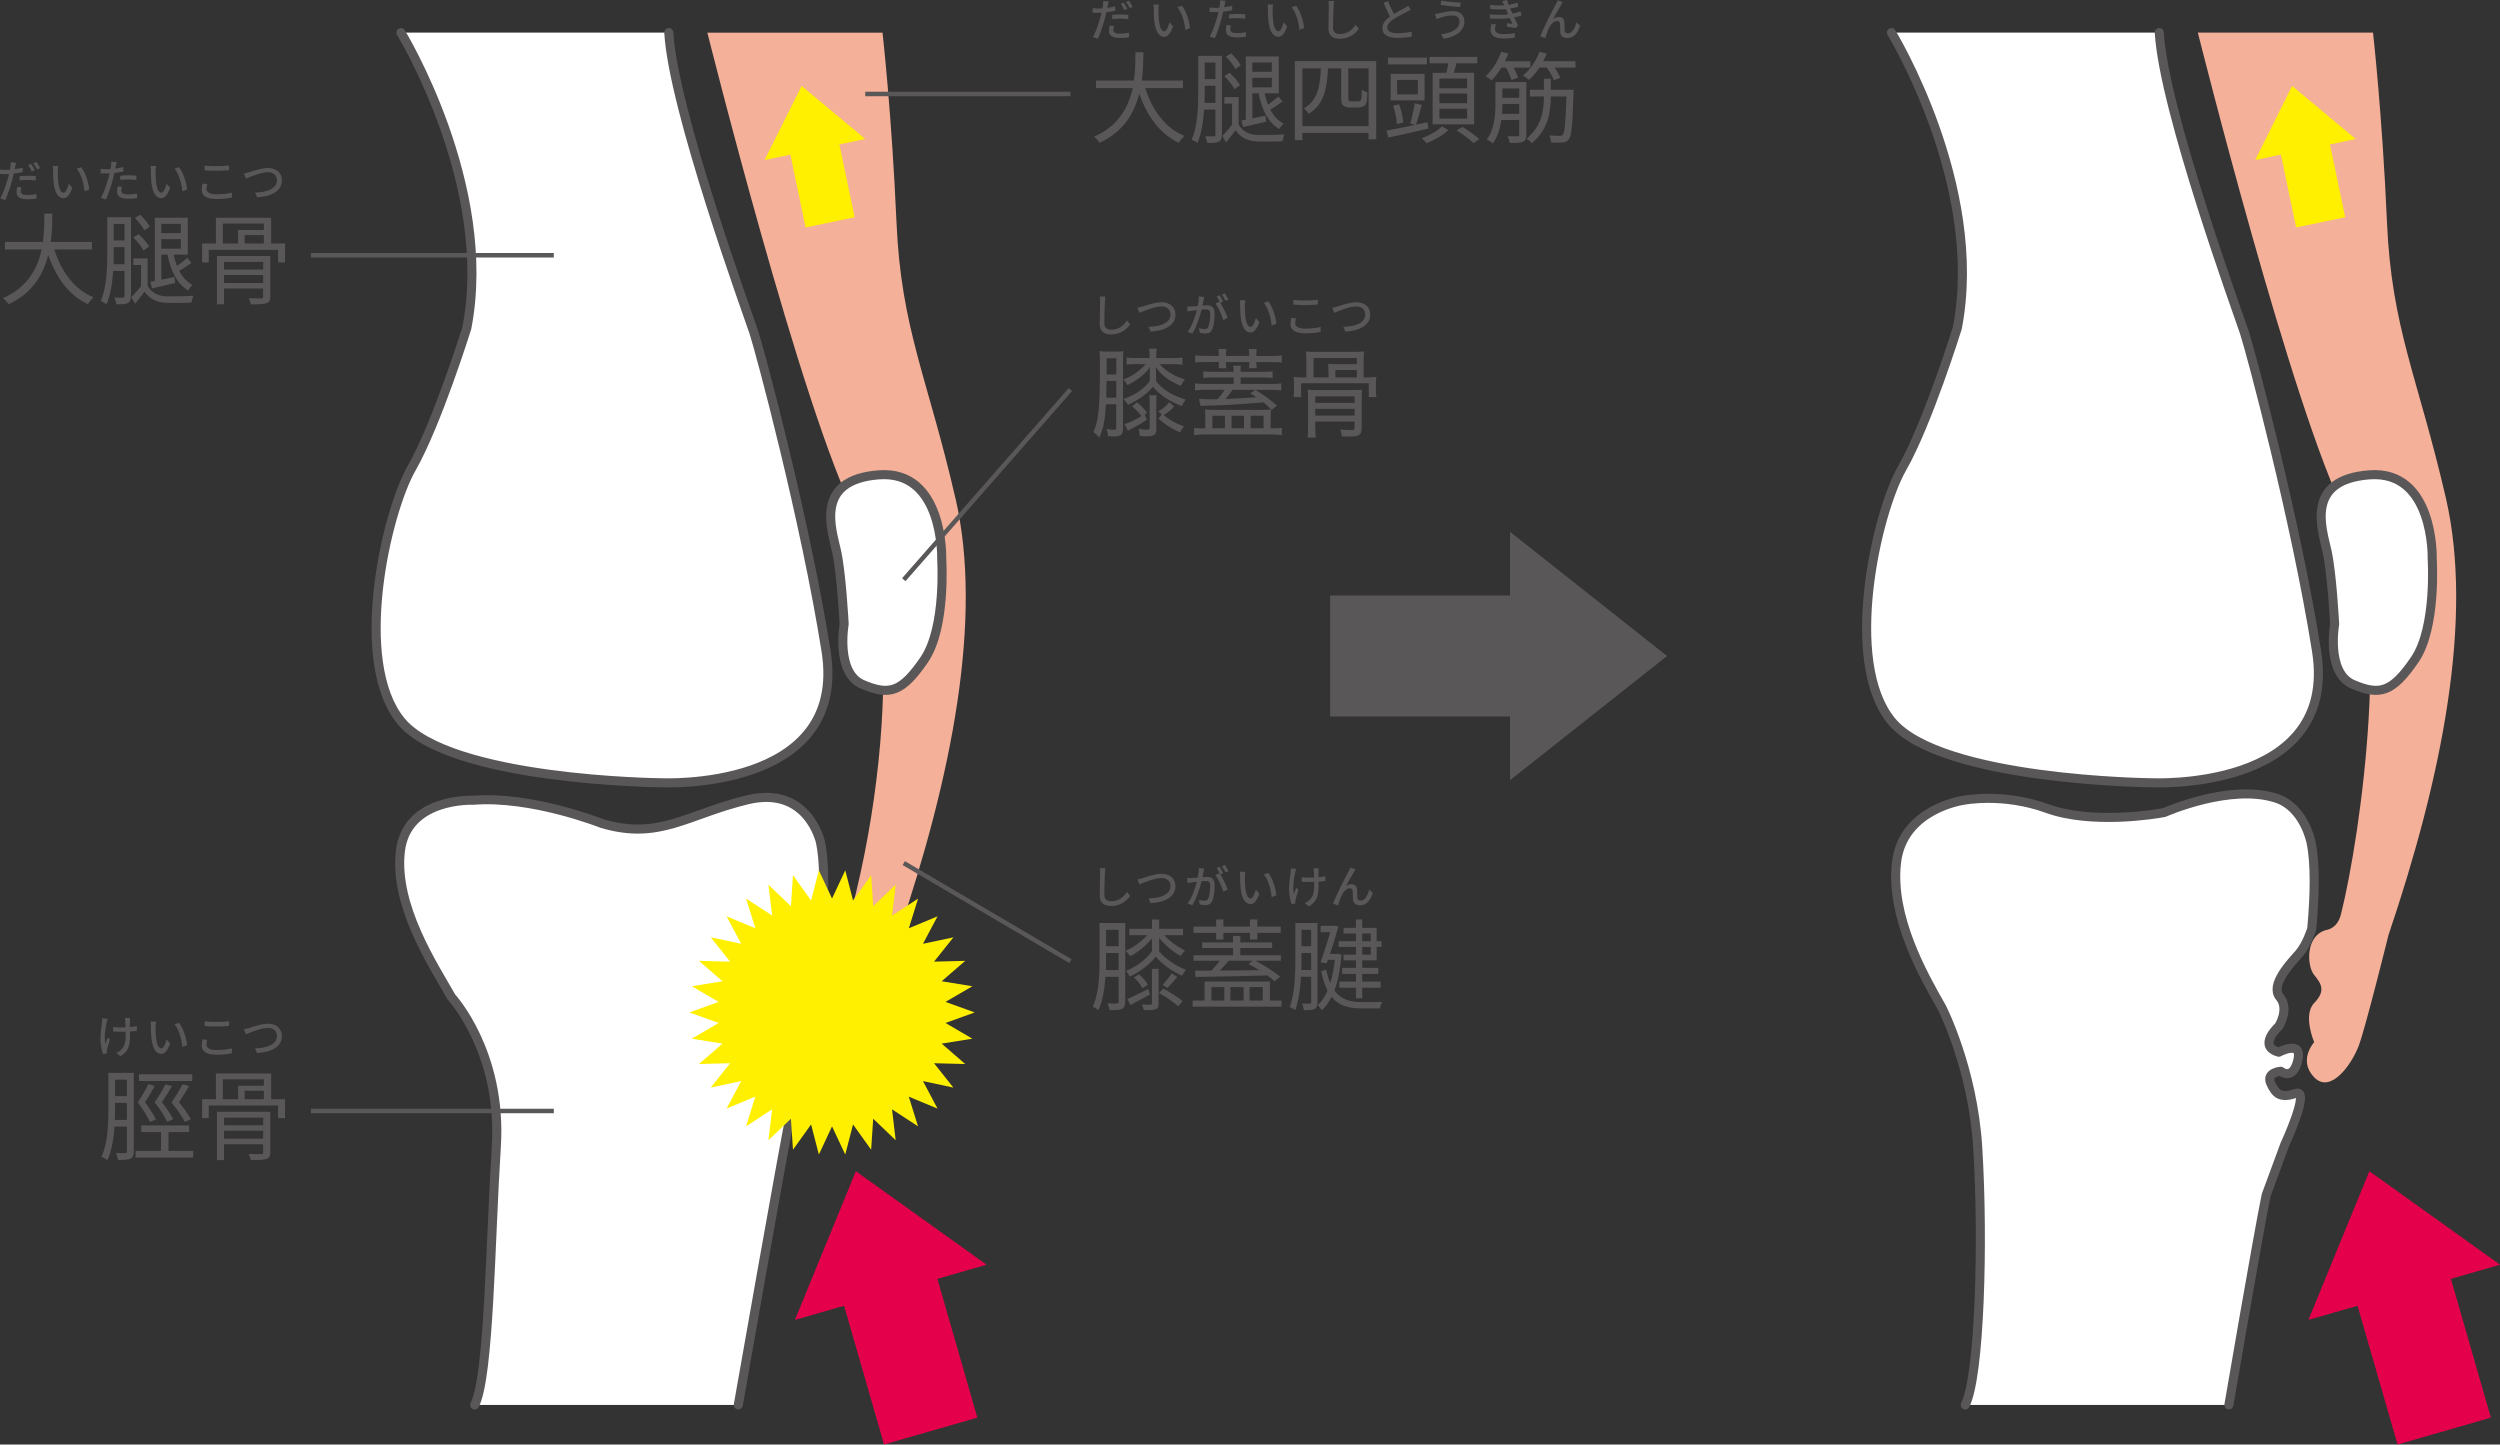 <?xml version="1.0" encoding="UTF-8"?><svg xmlns="http://www.w3.org/2000/svg" viewBox="0 0 410.47 237.17"><rect x="0" y="0" width="410.47" height="237.17" fill="#333333" stroke="none"/><defs><style>.cls-1{isolation:isolate;}.cls-1,.cls-2,.cls-3{fill:none;}.cls-2{stroke-linecap:round;stroke-linejoin:round;stroke-width:1.49px;}.cls-2,.cls-3{stroke:#595757;}.cls-4{fill:#f4b098;}.cls-5{fill:#fff;}.cls-6,.cls-7{fill:#fff000;}.cls-8{fill:#e4004a;}.cls-9{fill:#595757;}.cls-7{mix-blend-mode:multiply;}.cls-3{stroke-miterlimit:10;stroke-width:.74px;}</style></defs><g class="cls-1"><g id="_レイヤー_2"><g id="_レイヤー_1-2"><path class="cls-5" d="m65.83,5.35s15.35,25.12,10.82,48.5c0,0-4.89,15.7-9.07,23.03-4.19,7.33-9.77,31.75-1.74,41.52,8.03,9.77,42.57,10.12,42.57,10.12,0,0,30.9,1.59,27.22-21.63-3.39-21.41-10.82-49.2-11.86-52.34-1.05-3.14-13.26-36.64-13.96-49.2h-43.97Z"/><path class="cls-5" d="m77.95,230.67h43.27s7.38-42,8.65-48.11c1.27-6.11,7.13-33.35,4.84-44.29,0,0-2.04-9.34-11.96-6.96-9.93,2.38-14.46,6.7-23.92,3.9,0,0-11.47-4.58-21.14-3.82,0,0-10.95-.51-11.96,8.4-1.02,8.91,5.35,18.58,8.4,23.93,0,0,8.35,9.05,7.36,24.54-.99,15.48-1.16,37.71-3.55,42.41Z"/><path class="cls-2" d="m65.83,5.35s15.35,25.12,10.82,48.5c0,0-4.89,15.7-9.07,23.03-4.19,7.33-9.77,31.75-1.74,41.52,8.03,9.77,42.57,10.12,42.57,10.12,0,0,30.9,1.59,27.22-21.63-3.39-21.41-10.82-49.2-11.86-52.34-1.05-3.14-13.26-36.64-13.96-49.2"/><path class="cls-4" d="m156.86,81.76c-4.58-19.86-8.91-27.75-9.67-45.31-.76-17.56-2.29-31.09-2.29-31.09h-28.76s15.53,62.15,24.44,79.46c8.91,17.31,3.57,61.72-8.27,85.46h0c-1,5.58-1.98,10.18-2.42,12.29-.11.55-.28,1.39-.48,2.45,5.88-6.86,13.32-17.51,18.04-31.47,8.78-25.96,14-51.93,9.42-71.78Z"/><path class="cls-5" d="m154.61,91.6s.79,11.36-2.85,16.7c-3.65,5.34-5.71,5.98-10.15,4.07-4.44-1.9-3.01-9.9-3.01-9.9,0,0-.44-8.34-1.25-11.98-.81-3.65-3.67-11.73,6.96-12.53,10.62-.79,10.31,13.64,10.31,13.64Z"/><path class="cls-5" d="m310.55,5.35s15.35,25.12,10.82,48.5c0,0-4.88,15.7-9.07,23.03-4.19,7.33-9.77,31.75-1.74,41.52,8.03,9.77,42.57,10.12,42.57,10.12,0,0,30.9,1.59,27.22-21.63-3.39-21.41-10.82-49.2-11.86-52.34-1.05-3.14-13.26-36.64-13.96-49.2h-43.97Z"/><path class="cls-5" d="m372.07,196.23c-1.27,6.11-6.12,34.44-6.12,34.44h-43.27c2.38-4.7,3.01-26.76,2.05-42.25-.82-13.18-5.93-23.06-5.93-23.06-3.05-5.35-8.43-14.81-7.41-23.72,1.02-8.91,11.04-10.25,11.04-10.25,0,0,6.42-1.28,13.67,1.35,7.25,2.64,17.63.99,19.27.66,0,0,10.87-4.85,18.45-2.32,4.51,1.51,5.63,7.18,5.63,7.18.73,3.5.63,8.66.12,14.26,0,0-.81,2.62-2.12,4.1-1.32,1.48-4.78,5.11-3.13,7.08,1.65,1.98-.16,4.8-.16,4.8,0,0-3.62,3.27,0,4.26,0,0,3.95-2.14,3.13,1.32-.82,3.46-2.8,1.81-2.8,1.81,0,0-2.47.16-1.65,1.98.82,1.81,1.65,2.47,4.12,1.65,2.47-.82-1.81,8.4-1.81,8.4l-3.06,8.3Z"/><path class="cls-4" d="m384.34,150.2c3.39-13.57,8.47-50.79.96-65.39-8.91-17.31-24.44-79.46-24.44-79.46h28.76s1.53,13.53,2.29,31.09c.76,17.56,5.09,25.46,9.67,45.31,4.58,19.86-.63,45.82-9.42,71.78,0,0-3.7,14.95-4.85,18.08-1.15,3.13-4.65,8.07-7.35,5.27-2.7-2.8,0-5.77,0-5.77,0,0-1.91-4.45,0-6.42,1.91-1.98,1.22-3.13,0-4.61-1.22-1.48-1.49-6.59,2.1-7.41,0,0,1.71-.23,2.27-2.47Z"/><path class="cls-5" d="m399.33,91.6s.79,11.36-2.85,16.7c-3.65,5.34-5.71,5.98-10.15,4.07-4.44-1.9-3.01-9.9-3.01-9.9,0,0-.44-8.34-1.25-11.98-.81-3.65-3.67-11.73,6.96-12.53,10.62-.79,10.31,13.64,10.31,13.64Z"/><polygon class="cls-9" points="273.71 107.71 247.93 87.32 247.93 97.77 218.39 97.77 218.39 117.64 247.93 117.64 247.93 128.1 273.71 107.71"/><polygon class="cls-8" points="140.52 192.3 130.52 216.71 138.59 214.39 145.15 237.17 160.47 232.76 153.91 209.97 161.98 207.65 140.52 192.3"/><polygon class="cls-8" points="389.02 192.3 379.02 216.71 387.08 214.39 393.65 237.17 408.97 232.76 402.41 209.97 410.47 207.65 389.02 192.3"/><polygon class="cls-6" points="131.62 14.11 125.54 26.27 129.77 25.39 132.27 37.35 140.32 35.67 137.82 23.71 142.06 22.82 131.62 14.11"/><polygon class="cls-6" points="376.34 14.11 370.27 26.27 374.5 25.39 377 37.35 385.05 35.67 382.55 23.71 386.78 22.82 376.34 14.11"/><path class="cls-9" d="m8.92,40.97c1.14,3.6,3.27,6.55,6.42,7.84-.29.28-.7.78-.92,1.14-3.14-1.49-5.21-4.38-6.5-8.09-.78,3.14-2.55,6.28-6.52,8.09-.18-.33-.57-.75-.92-1,4.05-1.76,5.69-4.9,6.36-7.99H.81v-1.24h6.23c.25-1.72.23-3.35.25-4.64h1.31c-.02,1.31-.03,2.92-.26,4.64h6.75v1.24h-6.16Z"/><path class="cls-9" d="m21.5,48.58c0,.61-.11.96-.49,1.18-.39.18-.96.21-1.91.2-.05-.28-.18-.8-.33-1.11.64.03,1.21.03,1.41.02.18,0,.26-.07.26-.28v-4.1h-1.86c-.13,1.91-.42,3.94-1.09,5.47-.2-.16-.69-.44-.95-.54,1-2.29,1.08-5.56,1.08-7.94v-5.82h3.89v12.93Zm-1.06-5.21v-2.79h-1.77v.9c0,.59,0,1.23-.03,1.9h1.8Zm-1.77-6.6v2.7h1.77v-2.7h-1.77Zm5.57,10.15c.54,1.03,1.6,1.65,2.94,1.73,1.11.03,3.33,0,4.58-.1-.11.28-.28.8-.33,1.13-1.14.07-3.17.08-4.3.03-1.54-.08-2.66-.74-3.4-1.83-.47.64-.96,1.27-1.55,1.99l-.62-1.08c.51-.49,1.1-1.16,1.6-1.8v-3.48h-1.27v-1.08h2.35v4.48Zm-.67-5.78c-.31-.61-1.03-1.52-1.67-2.14l.85-.56c.69.61,1.41,1.46,1.73,2.04l-.92.65Zm.13-3.32c-.29-.57-.93-1.42-1.55-2.03l.85-.54c.64.59,1.29,1.39,1.58,1.95l-.88.62Zm.98,8.45l.74-.13v-10.39h5.41v6.06h-2.32c.13.65.33,1.27.55,1.86.59-.42,1.26-.95,1.68-1.34l.7.82c-.62.47-1.36.96-2.01,1.34.54,1.03,1.28,1.83,2.19,2.3-.25.21-.59.62-.72.9-1.83-1.06-2.88-3.22-3.4-5.88h-1.01v4.12c.67-.15,1.41-.29,2.14-.46l.13,1c-1.34.31-2.7.62-3.79.88l-.29-1.08Zm1.81-9.51v1.52h3.2v-1.52h-3.2Zm3.2,4.07v-1.57h-3.2v1.57h3.2Z"/><path class="cls-9" d="m46.8,39.97v3.11h-1.14v-2.06h-11.39v2.06h-1.09v-3.11h2.27v-4.22h9.07v4.22h2.29Zm-2.42,8.73c0,.62-.15.93-.64,1.09-.49.16-1.29.18-2.57.18-.03-.29-.2-.72-.36-1,.93.02,1.81.02,2.06.02.25-.02.33-.08.33-.31v-1.31h-6.42v2.6h-1.16v-7.94h8.76v6.67Zm-7.79-8.73h2.5v-2.21h4.23v-1.05h-6.73v3.25Zm.2,3.04v1.24h6.42v-1.24h-6.42Zm6.42,3.45v-1.31h-6.42v1.31h6.42Zm.11-7.86h-3.15v1.37h3.15v-1.37Z"/><path class="cls-9" d="m3.74,28.25c-.46.1-.97.19-1.48.25-.07.32-.15.65-.23.96-.27,1.04-.76,2.56-1.16,3.39l-.82-.27c.45-.75.97-2.27,1.25-3.3.07-.22.13-.47.18-.71-.21,0-.4.02-.59.02-.34,0-.61,0-.88-.03v-.73c.34.04.6.06.88.06.23,0,.48,0,.74-.03.04-.22.07-.41.09-.54.03-.24.04-.5.02-.67l.9.07c-.05.19-.11.48-.14.63l-.09.43c.45-.06.9-.15,1.32-.25v.74Zm-.23,2.5c-.06.23-.1.46-.1.64,0,.33.18.63,1.12.63.48,0,.99-.06,1.47-.15l-.02.75c-.41.06-.9.1-1.46.1-1.2,0-1.81-.39-1.81-1.12,0-.3.05-.62.11-.92l.7.07Zm-.29-1.81c.39-.04.9-.08,1.37-.08.42,0,.87.02,1.29.07l-.02.71c-.37-.04-.81-.09-1.25-.09-.48,0-.94.02-1.39.07v-.68Zm2-.8c-.15-.3-.39-.75-.59-1.03l.48-.2c.19.27.45.74.6,1.03l-.49.21Zm.74-1.55c.19.28.48.75.62,1.02l-.48.22c-.16-.32-.41-.75-.62-1.03l.48-.2Z"/><path class="cls-9" d="m9.49,28.05c0,.46,0,1.08.05,1.66.11,1.16.41,1.93.9,1.93.37,0,.69-.8.85-1.48l.59.69c-.47,1.26-.92,1.7-1.46,1.7-.74,0-1.43-.71-1.63-2.65-.07-.65-.08-1.52-.08-1.97,0-.19,0-.49-.05-.69l.9.02c-.04.21-.07.59-.07.8Zm5.16,3.06l-.77.3c-.12-1.26-.54-2.85-1.29-3.72l.74-.25c.68.85,1.22,2.47,1.32,3.67Z"/><path class="cls-9" d="m20.26,28.16c-.46.1-.97.19-1.48.25-.07.32-.15.65-.23.96-.27,1.04-.76,2.56-1.16,3.39l-.82-.28c.45-.75.97-2.27,1.25-3.3.07-.22.13-.47.18-.71-.21,0-.4.01-.59.01-.34,0-.61-.01-.88-.03v-.73c.34.04.6.06.88.06.23,0,.48,0,.74-.03.04-.22.07-.41.09-.54.03-.24.04-.51.02-.67l.9.07c-.05.19-.11.48-.14.63l-.09.43c.45-.06.9-.15,1.32-.25v.74Zm-.23,2.5c-.06.23-.1.46-.1.64,0,.33.18.63,1.11.63.48,0,.99-.06,1.47-.15l-.02.75c-.41.06-.9.1-1.46.1-1.2,0-1.81-.39-1.81-1.12,0-.3.05-.62.11-.92l.7.07Zm-.29-1.81c.39-.04.9-.07,1.37-.07.42,0,.87.02,1.29.07l-.02.71c-.37-.04-.81-.09-1.25-.09-.48,0-.94.02-1.39.07v-.68Z"/><path class="cls-9" d="m25.55,28.05c0,.46,0,1.08.05,1.66.11,1.16.41,1.93.9,1.93.37,0,.69-.8.85-1.48l.59.69c-.47,1.26-.92,1.7-1.46,1.7-.74,0-1.43-.71-1.63-2.65-.07-.65-.08-1.52-.08-1.97,0-.19,0-.49-.05-.69l.9.02c-.04.21-.07.59-.07.8Zm5.16,3.06l-.77.3c-.12-1.26-.54-2.85-1.29-3.72l.74-.25c.68.85,1.22,2.47,1.32,3.67Z"/><path class="cls-9" d="m34.03,30.22c-.08.28-.13.54-.13.8,0,.51.51.88,1.63.88,1.01,0,1.95-.11,2.55-.28v.81c-.57.15-1.48.25-2.53.25-1.58,0-2.43-.53-2.43-1.49,0-.4.08-.75.15-1.04l.76.07Zm-.44-3.03c.54.06,1.22.09,1.97.09s1.5-.04,2.05-.1v.77c-.51.04-1.36.09-2.04.09-.76,0-1.39-.03-1.98-.08v-.77Z"/><path class="cls-9" d="m40.88,28.29c.59-.19,2.06-.71,3.14-.71,1.26,0,2.27.74,2.27,2.02,0,1.72-1.68,2.68-4.09,2.8l-.33-.78c1.95-.04,3.6-.62,3.6-2.04,0-.74-.53-1.31-1.47-1.31-1.15,0-2.96.78-3.63,1.05l-.33-.82c.27-.05.58-.14.85-.22Z"/><line class="cls-3" x1="51.05" y1="41.91" x2="90.93" y2="41.91"/><path class="cls-9" d="m188.04,14.47c1.14,3.6,3.27,6.55,6.42,7.84-.29.28-.7.78-.91,1.14-3.14-1.49-5.21-4.38-6.5-8.09-.78,3.14-2.55,6.28-6.52,8.09-.18-.33-.57-.75-.91-1,4.05-1.76,5.69-4.9,6.36-7.99h-6.03v-1.24h6.23c.25-1.72.23-3.35.25-4.64h1.31c-.02,1.31-.03,2.92-.26,4.64h6.75v1.24h-6.16Z"/><path class="cls-9" d="m200.62,22.09c0,.61-.11.96-.49,1.18-.39.18-.96.21-1.91.2-.05-.28-.18-.8-.33-1.11.64.03,1.21.03,1.41.02.18,0,.26-.07.26-.28v-4.1h-1.86c-.13,1.91-.42,3.94-1.09,5.47-.2-.16-.69-.44-.95-.54,1-2.29,1.08-5.56,1.08-7.94v-5.82h3.89v12.93Zm-1.06-5.21v-2.79h-1.76v.9c0,.59,0,1.23-.03,1.9h1.8Zm-1.76-6.6v2.7h1.76v-2.7h-1.76Zm5.57,10.15c.54,1.03,1.6,1.65,2.94,1.73,1.11.03,3.33,0,4.58-.1-.11.28-.28.8-.33,1.13-1.14.07-3.17.08-4.3.03-1.54-.08-2.66-.74-3.4-1.83-.47.64-.96,1.27-1.55,1.99l-.62-1.08c.51-.49,1.09-1.16,1.6-1.8v-3.48h-1.27v-1.08h2.35v4.48Zm-.67-5.78c-.31-.61-1.03-1.52-1.67-2.14l.85-.56c.69.61,1.41,1.46,1.73,2.04l-.92.65Zm.13-3.32c-.29-.57-.93-1.42-1.55-2.03l.85-.54c.64.59,1.29,1.39,1.58,1.95l-.88.62Zm.98,8.45l.74-.13v-10.39h5.41v6.06h-2.32c.13.65.33,1.27.56,1.86.59-.42,1.26-.95,1.68-1.34l.7.82c-.62.47-1.36.96-2.01,1.34.54,1.03,1.27,1.83,2.19,2.3-.25.21-.59.62-.72.9-1.83-1.06-2.88-3.22-3.4-5.88h-1.01v4.12c.67-.15,1.41-.29,2.14-.46l.13,1c-1.34.31-2.7.62-3.79.88l-.29-1.08Zm1.81-9.51v1.52h3.2v-1.52h-3.2Zm3.2,4.07v-1.57h-3.2v1.57h3.2Z"/><path class="cls-9" d="m225.96,10.04v12.84h-1.26v-1.05h-10.87v1.18h-1.23v-12.98h13.35Zm-1.26,10.66v-9.48h-3.33v4.79c0,.31.03.49.13.56.11.05.26.07.46.07h.75c.2,0,.44-.02.54-.05.12-.05.21-.18.26-.41.05-.23.07-.79.08-1.49.21.2.62.41.93.49-.03.67-.07,1.45-.18,1.73-.12.29-.29.47-.57.59-.23.11-.65.15-.98.15h-1.11c-.38,0-.82-.08-1.08-.28-.28-.21-.39-.47-.39-1.47v-4.67h-2.16c-.18,3.43-.7,5.98-3.2,7.45-.15-.28-.51-.69-.77-.9,2.24-1.24,2.66-3.53,2.79-6.55h-3.04v9.48h10.87Z"/><path class="cls-9" d="m234.49,21.11c-2.3.56-4.76,1.1-6.54,1.47l-.31-1.13c1.23-.23,2.93-.57,4.72-.95l-.82-.25c.28-.88.59-2.32.74-3.3l1.16.29c-.31,1.09-.64,2.37-.95,3.22l1.9-.39.1,1.03Zm-.21-10.54h-6.39v-1.11h6.39v1.11Zm-.38,5.92h-5.57v-4.36h5.57v4.36Zm-4.56,3.89c-.02-.82-.26-2.06-.62-3.02l.98-.25c.39.95.65,2.21.69,3.01l-1.05.26Zm3.45-7.26h-3.4v2.37h3.4v-2.37Zm5.02,8.24c-.87.83-2.32,1.68-3.58,2.14-.18-.21-.54-.59-.8-.8,1.24-.43,2.65-1.26,3.32-1.95l1.06.6Zm-.33-9.41c.11-.49.25-1.05.33-1.55h-3.09v-1.05h7.83v1.05h-3.4c-.16.54-.31,1.08-.47,1.55h3.35v8.47h-6.81v-8.47h2.27Zm3.4.95h-4.54v1.59h4.54v-1.59Zm0,2.45h-4.54v1.6h4.54v-1.6Zm0,2.5h-4.54v1.62h4.54v-1.62Zm-.78,2.99c.95.57,2.17,1.42,2.79,2.01l-.96.65c-.59-.57-1.78-1.47-2.75-2.08l.92-.59Z"/><path class="cls-9" d="m246.5,11.11c-.49.8-1.05,1.52-1.58,2.09-.23-.2-.72-.54-1.01-.69,1.08-.96,2.03-2.48,2.58-4l1.16.29c-.16.42-.36.85-.57,1.26h4.18v1.05h-2.76c.33.56.6,1.19.75,1.62l-1.08.41c-.16-.54-.51-1.36-.9-2.03h-.77Zm4.1,11.01c0,.64-.13.96-.56,1.14-.42.21-1.11.21-2.17.21-.05-.31-.18-.78-.34-1.11.77.02,1.44.02,1.63.02.21-.02.28-.08.28-.28v-2.4h-2.94c-.2,1.37-.59,2.76-1.41,3.87-.2-.21-.7-.56-.98-.67,1.28-1.7,1.42-4.07,1.42-5.87v-3.55h5.07v8.63Zm-1.16-3.43v-1.63h-2.76c0,.51-.02,1.06-.07,1.63h2.83Zm-2.76-4.17v1.54h2.76v-1.54h-2.76Zm12-4.46v1.05h-3.42c.39.56.75,1.21.93,1.65l-1.06.42c-.2-.57-.67-1.41-1.16-2.08h-1.21c-.52.78-1.11,1.47-1.72,2.01-.23-.2-.72-.57-1.01-.7,1.16-.93,2.19-2.39,2.73-3.91l1.19.29c-.16.42-.36.85-.59,1.26h5.31Zm-.31,4.66s0,.39-.02.56c-.16,5.2-.31,6.99-.75,7.57-.28.38-.57.49-1.01.54-.43.05-1.18.05-1.91,0-.02-.36-.15-.83-.34-1.16.74.08,1.44.08,1.7.08s.41-.03.56-.21c.28-.36.46-1.93.59-6.26h-2.57c0,2.5-.38,5.39-3.12,7.68-.2-.26-.57-.57-.85-.75,2.55-2.14,2.84-4.8,2.84-6.93h-2.29v-1.11h2.29v-1.8h1.13v1.8h3.76Z"/><path class="cls-9" d="m183.13,1.76c-.46.1-.97.19-1.48.25-.07.32-.15.65-.23.96-.27,1.04-.76,2.56-1.16,3.39l-.82-.27c.45-.75.97-2.27,1.25-3.3.07-.22.13-.47.18-.71-.21,0-.4.02-.59.02-.34,0-.61,0-.88-.03v-.73c.34.04.6.06.88.06.23,0,.48,0,.74-.03.04-.22.07-.41.09-.54.03-.24.04-.5.02-.67l.9.07c-.05.19-.11.48-.14.63l-.09.43c.45-.06.9-.15,1.32-.25v.74Zm-.23,2.5c-.06.23-.1.46-.1.64,0,.33.18.63,1.11.63.48,0,.99-.06,1.47-.15l-.02.75c-.41.06-.9.1-1.46.1-1.2,0-1.81-.39-1.81-1.12,0-.3.05-.62.11-.92l.7.07Zm-.29-1.81c.39-.04.9-.08,1.37-.08.42,0,.87.02,1.29.07l-.02.71c-.37-.04-.81-.09-1.25-.09-.48,0-.94.02-1.39.07v-.68Zm2-.8c-.15-.3-.39-.75-.59-1.03l.48-.2c.19.27.45.74.6,1.03l-.49.21Zm.74-1.55c.19.28.48.75.62,1.02l-.48.22c-.16-.32-.41-.75-.62-1.03l.48-.2Z"/><path class="cls-9" d="m190.21,1.55c0,.46,0,1.08.05,1.66.11,1.16.41,1.93.9,1.93.37,0,.69-.8.85-1.48l.59.69c-.47,1.26-.92,1.7-1.46,1.7-.74,0-1.43-.71-1.63-2.65-.07-.65-.08-1.52-.08-1.97,0-.19,0-.49-.05-.69l.9.02c-.04.21-.07.59-.07.8Zm5.16,3.06l-.76.3c-.12-1.26-.54-2.85-1.29-3.72l.74-.25c.68.85,1.22,2.47,1.32,3.67Z"/><path class="cls-9" d="m202.32,1.67c-.46.1-.97.19-1.48.25-.07.32-.15.65-.23.96-.27,1.04-.76,2.56-1.16,3.39l-.82-.28c.45-.75.97-2.27,1.25-3.3.07-.22.13-.47.18-.71-.21,0-.4.01-.59.01-.34,0-.61-.01-.88-.03v-.73c.34.04.6.06.88.06.23,0,.48,0,.74-.03.04-.22.07-.41.09-.54.03-.24.04-.51.02-.67l.9.07c-.05.19-.11.48-.14.63l-.09.43c.45-.06.9-.15,1.32-.25v.74Zm-.23,2.5c-.06.23-.1.46-.1.64,0,.33.18.63,1.12.63.48,0,.99-.06,1.47-.15l-.02.75c-.41.06-.9.1-1.46.1-1.2,0-1.81-.39-1.81-1.12,0-.3.05-.62.11-.92l.7.07Zm-.29-1.81c.39-.04.9-.07,1.37-.07.42,0,.87.02,1.29.07l-.02.71c-.37-.04-.81-.09-1.25-.09-.48,0-.94.02-1.39.07v-.68Z"/><path class="cls-9" d="m208.95,1.55c0,.46,0,1.08.05,1.66.11,1.16.41,1.93.9,1.93.37,0,.69-.8.85-1.48l.59.69c-.47,1.26-.92,1.7-1.46,1.7-.74,0-1.43-.71-1.63-2.65-.07-.65-.08-1.52-.08-1.97,0-.19,0-.49-.05-.69l.9.02c-.04.21-.07.59-.07.8Zm5.16,3.06l-.76.3c-.12-1.26-.54-2.85-1.29-3.72l.74-.25c.68.85,1.22,2.47,1.32,3.67Z"/><path class="cls-9" d="m219.04.17c-.04.27-.07.58-.08.84-.03.82-.09,2.51-.09,3.54,0,.77.49,1.04,1.12,1.04,1.29,0,2.06-.73,2.59-1.52l.53.65c-.49.7-1.48,1.65-3.13,1.65-1.12,0-1.87-.48-1.87-1.7,0-1.05.07-2.94.07-3.66,0-.3-.02-.6-.07-.85h.94Z"/><path class="cls-9" d="m231.62,1.61c-.19.11-.39.22-.63.34-.48.25-1.46.71-2.16,1.17-.65.42-1.06.88-1.06,1.42,0,.57.54.91,1.64.91.78,0,1.78-.11,2.38-.25v.83c-.59.1-1.41.19-2.35.19-1.42,0-2.47-.42-2.47-1.59,0-.78.5-1.38,1.25-1.92-.33-.62-.71-1.45-1.05-2.24l.74-.3c.29.79.65,1.54.96,2.12.65-.39,1.37-.75,1.75-.97.25-.14.42-.25.59-.39l.4.68Z"/><path class="cls-9" d="m238.46,2.53c-.83,0-1.55.25-1.96.37-.22.06-.47.16-.66.23l-.23-.85c.22-.01.51-.07.73-.11.54-.12,1.37-.35,2.21-.35,1.1,0,1.89.62,1.89,1.72,0,1.58-1.44,2.52-3.4,2.81l-.43-.72c1.81-.22,3.02-.88,3.02-2.12,0-.57-.45-.98-1.17-.98Zm1.38-2.1l-.12.72c-.83-.06-2.36-.2-3.2-.35l.11-.71c.83.18,2.47.33,3.21.33Z"/><path class="cls-9" d="m249.8,2.55c-.31.11-.73.22-1.2.3.21.43.43.91.64,1.3l-.35.45c-.39-.07-1.03-.16-1.51-.22l.06-.56c.33.04.65.07.87.09-.13-.28-.27-.61-.42-.93-.93.12-2.13.13-3.26.06l-.03-.68c1.11.1,2.16.1,3.02,0l-.2-.47c-.06-.13-.12-.27-.17-.39-.74.07-1.66.07-2.56-.02l-.04-.68c.86.1,1.64.12,2.33.07l-.06-.13c-.12-.25-.19-.39-.3-.57l.83-.17c.06.24.16.51.26.79.51-.08,1-.2,1.43-.35l.13.65c-.38.13-.82.22-1.31.3l.13.31c.06.13.14.32.24.53.57-.1,1.01-.24,1.34-.36l.14.66Zm-4.18,1.46c-.09.23-.17.55-.17.74,0,.52.39.85,1.4.85.64,0,1.35-.05,1.87-.16l-.02.74c-.43.08-1.17.15-1.82.15-1.34,0-2.15-.46-2.15-1.43,0-.32.09-.68.17-.95l.72.06Z"/><path class="cls-9" d="m256.37.74c-.34.52-1,1.69-1.37,2.38.33-.25.65-.34.97-.34.52,0,.86.33.89.93.01.39,0,.96.03,1.3.02.33.25.46.54.46.74,0,1.19-.92,1.39-1.77l.62.5c-.39,1.23-1.03,2.05-2.13,2.05-.79,0-1.11-.49-1.14-.97-.02-.42-.01-1-.04-1.36-.01-.29-.19-.47-.49-.47-.55,0-1.04.57-1.32,1.15-.21.43-.5,1.28-.6,1.66l-.82-.28c.54-1.49,2.15-4.58,2.55-5.29.09-.19.21-.39.31-.65l.83.33c-.07.09-.15.22-.23.35Z"/><line class="cls-3" x1="142.06" y1="15.43" x2="175.75" y2="15.43"/><path class="cls-9" d="m181.58,66.36c-.15,2.71-.41,4.05-1.1,5.49-.42-.49-.47-.52-.96-.93.87-1.86,1.08-4.04,1.08-11.03,0-1.03-.03-1.7-.08-2.24.46.07.82.08,1.39.08h1.19c.62,0,.98-.02,1.34-.08-.03.36-.05.75-.05,1.54v11.11c0,1.06-.33,1.36-1.5,1.36-.29,0-.52-.02-.98-.05-.03-.54-.08-.77-.25-1.19.49.1.87.15,1.19.15s.42-.08.42-.41v-3.79h-1.7Zm.1-3.81c-.02.56-.02,1.01-.02,1.29-.02.88-.02,1.11-.03,1.45h1.65v-2.75h-1.6Zm1.6-3.73h-1.58v2.66h1.58v-2.66Zm9.4-.02c.56,0,1.03-.03,1.47-.1v1.19c-.47-.07-.9-.1-1.42-.1h-2.32c.33.39.65.67,1.21,1.09.92.65,1.78,1.08,2.94,1.42-.29.31-.51.64-.67,1.06-2.01-.83-3.29-1.81-4.13-3.12.03.39.05.6.05.75v1.21q0,.08.03.41c1,1.32,2.66,2.35,4.82,2.99-.28.41-.42.65-.62,1.08-1.99-.75-3.55-1.78-4.75-3.19-1,1.21-2.24,2.12-4.1,2.97-.18-.33-.26-.43-.74-.95,1.86-.62,3.43-1.68,4.28-2.91h.03c.02-.23.02-.36.02-.39v-1.19c0-.2.02-.49.07-.8-.52.74-.85,1.09-1.62,1.7-.69.54-1.18.85-2.11,1.31-.31-.52-.34-.56-.69-.93,1.41-.49,2.76-1.44,3.68-2.52h-1.7c-.65,0-1.03.02-1.44.08v-1.16c.39.07.8.08,1.49.08h2.29v-.52c0-.39-.03-.69-.1-1.01h1.29c-.08.33-.1.57-.1,1v.54h2.84Zm-4.36,10.1c-1.01.65-1.26.82-2.3,1.36-.39.2-.57.31-.82.46l-.57-1.09c.77-.21,1.7-.65,2.78-1.32-.59-.74-.96-1.13-1.54-1.57l.8-.69c.7.57,1.05.93,1.67,1.7l-.39.36.38.8Zm1.54,1.42c0,1.03-.33,1.32-1.49,1.32-.41,0-.7-.02-1.23-.07-.02-.46-.07-.72-.21-1.16.51.08,1.01.15,1.37.15.39,0,.46-.07.46-.46v-4.04c0-.54-.02-.88-.07-1.16h1.23c-.05.26-.07.56-.07,1.14v4.27Zm2.94-3.59c-.64.65-.96.93-1.73,1.42.95.8,1.93,1.36,3.33,1.85-.28.34-.47.64-.67,1.01-1.6-.77-2.5-1.36-3.53-2.27l.54-.69-.57-.51c.87-.52,1.24-.83,1.78-1.5l.85.69Z"/><path class="cls-9" d="m197.9,68.43c0-.39-.02-.77-.07-1.19.52.03.88.05,1.44.05h7.96c.52,0,.98-.02,1.47-.05-.05.46-.07.75-.07,1.19v1.9h.57c.56,0,.92-.02,1.26-.08v1.19c-.51-.07-1.1-.1-1.75-.1h-10.98c-.59,0-1.14.03-1.67.1v-1.19c.39.07.74.08,1.27.08h.56v-1.9Zm2.21-10.13c0-.36-.02-.64-.08-1h1.34c-.07.36-.08.62-.08.98v.16h3.82v-.16c0-.36-.03-.62-.08-.98h1.32c-.05.33-.08.62-.08,1v.15h2.34c.8,0,1.37-.03,1.85-.1v1.18c-.51-.07-.96-.08-1.81-.08h-2.37v.08c0,.38.02.6.07.93h-1.28c.03-.3.05-.47.05-.93v-.08h-3.82v.08c0,.47,0,.6.05.93h-1.27c.03-.33.05-.59.05-.92v-.1h-2.09c-.85,0-1.29.02-1.8.08v-1.18c.47.07,1.05.1,1.83.1h2.06v-.15Zm8.43,4.75c.85,0,1.37-.03,1.83-.1v1.16c-.52-.07-1.08-.1-1.81-.1h-6.19c-.34.51-.8,1.09-1.16,1.5q3.51-.15,5.08-.29c-.26-.18-.46-.29-1.01-.64l.85-.57c1.31.8,2.21,1.45,3.53,2.57l-.87.72c-.65-.64-.91-.88-1.36-1.24-3.94.33-5.96.46-8.5.52-1.01.02-1.32.03-1.81.08l-.26-1.18c.6.05,1.39.08,2.09.08.16,0,.28,0,.96-.02.46-.51.85-1.01,1.16-1.54h-3.06c-.72,0-1.27.03-1.8.1v-1.16c.46.07.98.1,1.83.1h4.51v-1.06h-3.3c-.78,0-1.23.02-1.68.07v-1.08c.46.07.88.08,1.68.08h3.3v-.13c0-.34-.02-.59-.07-.88h1.27c-.05.31-.06.51-.06.88v.13h3.56c.82,0,1.24-.02,1.7-.08v1.08c-.46-.05-.9-.07-1.7-.07h-3.56v1.06h4.84Zm-9.48,7.27h2.06v-2.06h-2.06v2.06Zm3.15,0h2.04v-2.06h-2.04v2.06Zm3.14,0h2.11v-2.06h-2.11v2.06Z"/><path class="cls-9" d="m224.46,61.96c.64,0,.98-.02,1.52-.07-.05.38-.07.7-.07,1.18v.96c0,.51.02.82.07,1.16h-1.24v-2.26h-11.11v2.26h-1.24c.05-.36.07-.67.07-1.16v-.96c0-.47-.02-.8-.07-1.18.54.05.88.07,1.52.07h.57v-3.07c0-.49-.02-.85-.07-1.19.51.05.9.07,1.6.07h6.34c.7,0,1.11-.02,1.62-.07-.05.36-.07.65-.07,1.19v3.07h.56Zm-8.51,8.01c0,.78.03,1.44.08,1.88h-1.34c.07-.42.08-.95.08-1.88v-4.22c0-.93-.02-1.37-.05-1.77.59.05,1.05.07,1.78.07h5.44c.82,0,1.23-.02,1.7-.07-.05.47-.07.98-.07,1.85v4.46c0,1.09-.41,1.39-1.9,1.39-.26,0-.78-.02-1.37-.03-.03-.44-.1-.69-.26-1.14.52.07,1.23.11,1.63.11.62,0,.72-.07.72-.47v-.93h-6.46v.75Zm2.16-9.07c0-.39-.02-.78-.05-1.16.39.03.75.05,1.36.05h3.37v-1.01h-7.12v3.19h2.45v-1.06Zm4.3,5.25v-1.08h-6.46v1.08h6.46Zm0,2.09v-1.11h-6.46v1.11h6.46Zm.37-6.28v-1.21h-3.53v1.21h3.53Z"/><path class="cls-9" d="m181.49,48.71c-.04.27-.07.58-.08.84-.03.82-.09,2.51-.09,3.54,0,.77.49,1.04,1.12,1.04,1.29,0,2.06-.73,2.59-1.52l.53.65c-.49.7-1.48,1.65-3.13,1.65-1.12,0-1.87-.48-1.87-1.7,0-1.05.07-2.94.07-3.66,0-.3-.02-.6-.07-.85h.94Z"/><path class="cls-9" d="m187.59,50.33c.59-.19,2.06-.71,3.14-.71,1.26,0,2.27.74,2.27,2.02,0,1.72-1.68,2.68-4.09,2.8l-.33-.78c1.95-.04,3.6-.62,3.6-2.04,0-.74-.53-1.31-1.47-1.31-1.15,0-2.96.78-3.63,1.05l-.33-.82c.27-.05.58-.14.85-.22Z"/><path class="cls-9" d="m197.72,48.75c-.04.16-.08.34-.11.51-.04.22-.1.58-.17.91.3-.02.57-.04.74-.04.71,0,1.25.3,1.25,1.32,0,.87-.11,2.04-.42,2.67-.25.5-.62.64-1.14.64-.28,0-.63-.05-.88-.11l-.13-.77c.3.09.71.16.91.16.26,0,.47-.07.6-.35.22-.46.33-1.38.33-2.15,0-.63-.28-.74-.75-.74-.15,0-.39.02-.67.04-.27,1.08-.79,2.77-1.52,3.95l-.77-.3c.74-.98,1.26-2.56,1.52-3.56-.33.04-.63.07-.8.09-.19.02-.52.07-.73.1l-.07-.8c.25.01.46,0,.71,0,.24,0,.63-.04,1.04-.07.1-.54.18-1.1.18-1.58l.87.09Zm2.64.96c.45.67.99,1.86,1.21,2.49l-.74.35c-.21-.79-.76-2.08-1.29-2.71l.69-.3c.04.05.07.1.12.16-.15-.3-.39-.74-.59-1.03l.48-.2c.19.27.45.74.6,1.03l-.49.21Zm.86-.32c-.16-.32-.39-.74-.61-1.03l.48-.2c.19.28.48.74.62,1.02l-.49.21Z"/><path class="cls-9" d="m204.39,50.09c0,.46,0,1.08.05,1.66.11,1.16.41,1.93.9,1.93.37,0,.69-.8.85-1.48l.59.69c-.47,1.26-.92,1.7-1.46,1.7-.74,0-1.43-.71-1.63-2.65-.07-.65-.08-1.52-.08-1.97,0-.19,0-.49-.05-.69l.9.02c-.04.21-.07.59-.07.79Zm5.16,3.06l-.76.3c-.12-1.26-.54-2.85-1.29-3.72l.74-.25c.68.85,1.22,2.47,1.32,3.67Z"/><path class="cls-9" d="m212.79,52.27c-.08.28-.13.54-.13.8,0,.51.51.88,1.63.88,1.01,0,1.95-.11,2.55-.28v.81c-.57.15-1.48.25-2.53.25-1.58,0-2.43-.53-2.43-1.49,0-.4.08-.75.15-1.04l.76.07Zm-.44-3.03c.54.06,1.22.09,1.97.09s1.5-.04,2.05-.1v.77c-.51.04-1.36.09-2.04.09-.76,0-1.39-.03-1.98-.08v-.77Z"/><path class="cls-9" d="m219.57,50.33c.59-.19,2.06-.71,3.14-.71,1.26,0,2.27.74,2.27,2.02,0,1.72-1.68,2.68-4.09,2.8l-.33-.78c1.95-.04,3.6-.62,3.6-2.04,0-.74-.53-1.31-1.47-1.31-1.15,0-2.96.78-3.63,1.05l-.33-.82c.27-.05.58-.14.85-.22Z"/><line class="cls-3" x1="148.39" y1="95.18" x2="175.75" y2="63.96"/><path class="cls-9" d="m184.75,164.46c0,.62-.13.98-.54,1.19-.39.18-.98.21-2.03.2-.03-.28-.2-.8-.34-1.11.72.03,1.34.03,1.54.02.2-.02.28-.08.28-.31v-4.07h-2.16c-.13,1.91-.44,3.94-1.13,5.47-.2-.16-.67-.44-.95-.54,1.05-2.29,1.11-5.56,1.11-7.94v-5.82h4.22v12.91Zm-1.09-5.2v-2.79h-2.06v.9c0,.59,0,1.23-.03,1.9h2.09Zm-2.06-6.6v2.7h2.06v-2.7h-2.06Zm8.71,3.55c1.13,1.31,2.81,2.43,4.41,3.01-.21.26-.49.69-.65.98-1.52-.67-3.3-1.88-4.3-3.12-.92,1.19-2.57,2.47-4.28,3.27-.13-.28-.39-.7-.59-.95,1.72-.7,3.37-1.96,4.23-3.2v-2.11c-.96,1.19-2.34,2.3-3.56,2.91-.16-.28-.52-.69-.77-.9,1.24-.51,2.63-1.49,3.55-2.55h-2.94v-1.05h3.73v-1.52h1.18v1.52h3.92v1.05h-3.09c.92,1.01,2.29,1.99,3.46,2.52-.26.2-.6.6-.78.88-1.19-.62-2.57-1.78-3.51-2.96v2.22Zm-1.52,7.09c-1.1.59-2.21,1.21-3.17,1.72l-.52-.98c.88-.39,2.14-1.03,3.42-1.65l.28.92Zm-1.77-3.33c.57.49,1.19,1.19,1.44,1.73l-.9.56c-.23-.54-.82-1.28-1.39-1.78l.85-.51Zm2.12-.9h1.09v5.7c0,.52-.1.78-.49.93-.39.16-1,.16-1.93.16-.05-.26-.21-.65-.34-.92.67.02,1.26.02,1.45.02.16-.02.21-.07.21-.23v-5.67Zm1.85,3.24c1.09.57,2.48,1.45,3.19,2.08l-.75.82c-.67-.62-2.04-1.55-3.14-2.17l.7-.72Zm-.1-.6c.47-.51,1.13-1.34,1.47-1.9l.93.57c-.51.67-1.13,1.36-1.62,1.83l-.78-.51Z"/><path class="cls-9" d="m210.4,164.28v1h-14.59v-1h1.96v-3.12h10.74v3.12h1.9Zm-10.72-11.11h-3.73v-1.03h3.73v-1.18h1.19v1.18h4.36v-1.18h1.21v1.18h3.84v1.03h-3.84v1.09h-1.21v-1.09h-4.36v1.09h-1.19v-1.09Zm-3.46,6.19h2.7c.44-.46.93-1.06,1.34-1.62h-4.3v-.9h6.49v-1.19h-5.07v-.92h5.07v-1.06h1.19v1.06h5.23v.92h-5.23v1.19h6.67v.9h-4.2c1.47.74,3.15,1.85,4.07,2.61l-.9.77c-.31-.29-.74-.62-1.21-.96-4.25.11-8.78.21-11.77.25l-.08-1.05Zm2.68,4.92h2.12v-2.21h-2.12v2.21Zm2.84-6.54c-.46.56-.98,1.13-1.45,1.62,2.01-.02,4.25-.03,6.49-.07-.6-.38-1.23-.72-1.81-1.01l.7-.54h-3.92Zm.28,4.33v2.21h2.16v-2.21h-2.16Zm3.15,0v2.21h2.16v-2.21h-2.16Z"/><path class="cls-9" d="m216.32,164.52c0,.57-.11.93-.47,1.13-.36.18-.9.2-1.76.2-.03-.26-.18-.8-.33-1.08.59.02,1.13.02,1.27,0,.16,0,.25-.05.25-.25v-4.15h-1.67c-.11,1.91-.37,3.94-.95,5.49-.18-.16-.64-.41-.91-.51.87-2.3.93-5.59.93-7.96v-5.85h3.64v12.98Zm-1.05-5.26v-2.79h-1.58v.93c0,.57,0,1.21-.03,1.86h1.62Zm-1.58-6.6v2.7h1.58v-2.7h-1.58Zm6.57,4.09c-.2,2.37-.57,4.31-1.16,5.87,1.09,1.54,2.65,1.91,4.54,1.91.41,0,2.76,0,3.3-.02-.15.26-.33.75-.38,1.06h-2.99c-2.08,0-3.73-.39-4.93-1.91-.44.88-.96,1.62-1.59,2.21-.16-.23-.47-.62-.7-.82.64-.57,1.18-1.41,1.62-2.43-.43-.82-.77-1.85-1.05-3.14l.83-.29c.18.87.39,1.6.67,2.22.34-1.11.59-2.39.74-3.81h-1.13l-.2.56-1-.16c.54-1.52,1.16-3.51,1.58-4.94h-1.58v-1.05h1.99l.18-.05.75.16c-.33,1.26-.87,2.96-1.39,4.51h1.05l.18-.03.65.15Zm2.37-1.27h-2.84v-.95h2.84v-1.26h-2.04v-.93h2.04v-1.39h1.03v1.39h2.37v2.19h.8v.95h-.8v2.19h-2.37v1.24h2.63v1h-2.63v1.26h3.02v1h-3.02v1.73h-1.03v-1.73h-2.73v-1h2.73v-1.26h-2.26v-1h2.26v-1.24h-2.04v-.93h2.04v-1.26Zm1.03-.95h1.41v-1.26h-1.41v1.26Zm1.41.95h-1.41v1.26h1.41v-1.26Z"/><path class="cls-9" d="m181.49,142.55c-.04.27-.07.58-.08.84-.03.82-.09,2.51-.09,3.54,0,.77.49,1.04,1.12,1.04,1.29,0,2.06-.73,2.59-1.52l.53.65c-.49.7-1.48,1.65-3.13,1.65-1.12,0-1.87-.48-1.87-1.7,0-1.05.07-2.94.07-3.66,0-.3-.02-.6-.07-.85h.94Z"/><path class="cls-9" d="m187.59,144.18c.59-.19,2.06-.71,3.14-.71,1.26,0,2.27.74,2.27,2.02,0,1.72-1.68,2.68-4.09,2.8l-.33-.78c1.95-.04,3.6-.62,3.6-2.04,0-.74-.53-1.31-1.47-1.31-1.15,0-2.96.78-3.63,1.05l-.33-.82c.27-.05.58-.14.85-.22Z"/><path class="cls-9" d="m197.72,142.6c-.04.16-.08.34-.11.51-.04.22-.1.58-.17.91.3-.02.57-.04.74-.04.71,0,1.25.3,1.25,1.32,0,.87-.11,2.04-.42,2.67-.25.5-.62.64-1.14.64-.28,0-.63-.05-.88-.11l-.13-.77c.3.09.71.16.91.16.26,0,.47-.07.6-.35.22-.46.33-1.38.33-2.15,0-.63-.28-.74-.75-.74-.15,0-.39.02-.67.04-.27,1.08-.79,2.77-1.52,3.95l-.77-.3c.74-.98,1.26-2.56,1.52-3.56-.33.04-.63.07-.8.09-.19.02-.52.07-.73.1l-.07-.8c.25.01.46,0,.71,0,.24,0,.63-.04,1.04-.07.1-.54.18-1.1.18-1.58l.87.09Zm2.64.96c.45.67.99,1.86,1.21,2.49l-.74.35c-.21-.79-.76-2.08-1.29-2.71l.69-.3c.04.05.07.1.12.16-.15-.3-.39-.74-.59-1.03l.48-.2c.19.27.45.74.6,1.03l-.49.21Zm.86-.32c-.16-.32-.39-.74-.61-1.03l.48-.2c.19.28.48.74.62,1.02l-.49.21Z"/><path class="cls-9" d="m204.39,143.94c0,.46,0,1.08.05,1.66.11,1.16.41,1.93.9,1.93.37,0,.69-.8.85-1.48l.59.69c-.47,1.26-.92,1.7-1.46,1.7-.74,0-1.43-.71-1.63-2.65-.07-.65-.08-1.52-.08-1.97,0-.19,0-.49-.05-.69l.9.02c-.04.21-.07.59-.07.8Zm5.16,3.06l-.76.3c-.12-1.26-.54-2.85-1.29-3.72l.74-.25c.68.85,1.22,2.47,1.32,3.67Z"/><path class="cls-9" d="m212.81,142.66c-.05.16-.11.39-.15.54-.21.95-.46,2.53-.22,3.6.1-.27.25-.68.37-1l.39.25c-.19.57-.41,1.31-.49,1.7-.02.1-.04.25-.04.33,0,.07.02.19.02.28l-.64.07c-.16-.45-.4-1.44-.4-2.36,0-1.2.17-2.33.26-2.94.03-.19.04-.4.04-.55l.86.08Zm4.82,1.99c-.32.05-.71.08-1.14.11v.28c0,1.71-.06,2.85-1.58,3.78l-.68-.54c.25-.11.59-.31.78-.52.69-.64.77-1.39.77-2.74v-.23c-.3,0-.59.02-.88.02-.34,0-.83-.02-1.17-.04v-.74c.34.05.76.07,1.15.07.28,0,.59,0,.88-.01,0-.45-.02-.88-.04-1.08-.01-.16-.04-.34-.07-.46h.85c-.02.14-.02.3-.03.46,0,.16,0,.59,0,1.03.42-.04.83-.09,1.15-.16v.76Z"/><path class="cls-9" d="m222.34,143.13c-.34.52-1,1.69-1.37,2.38.33-.25.65-.34.97-.34.52,0,.86.34.89.93.01.39,0,.96.03,1.3.02.33.25.46.54.46.74,0,1.19-.92,1.39-1.77l.62.5c-.39,1.23-1.03,2.05-2.13,2.05-.79,0-1.11-.49-1.14-.97-.02-.42-.01-1-.04-1.36-.01-.29-.19-.47-.49-.47-.55,0-1.04.57-1.32,1.15-.21.43-.5,1.28-.6,1.66l-.82-.28c.54-1.49,2.15-4.58,2.55-5.29.09-.19.21-.39.31-.65l.83.33c-.07.09-.15.22-.23.35Z"/><line class="cls-3" x1="148.39" y1="141.71" x2="175.75" y2="157.81"/><path class="cls-9" d="m21.96,189.05c0,.62-.15.98-.52,1.19-.41.18-1.01.21-2.06.21-.05-.29-.2-.83-.34-1.13.72.02,1.34.02,1.54,0,.2-.02.26-.08.26-.29v-4.05h-2.04c-.13,1.93-.44,3.97-1.16,5.52-.21-.2-.69-.46-.98-.56,1.06-2.29,1.14-5.56,1.14-7.94v-5.85h4.17v12.89Zm-1.13-5.18v-2.79h-1.94v.92c0,.57,0,1.21-.03,1.88h1.98Zm-1.94-6.6v2.7h1.94v-2.7h-1.94Zm12.83,11.7v1.09h-9.46v-1.09h4.18v-3.1h-3.25v-1.09h7.86v1.09h-3.38v3.1h4.05Zm-7.11-4.75c-.36-.85-1.13-2.09-1.98-3.22.65-1,1.36-2.22,1.73-2.99l1.06.28c-.44.82-1.06,1.86-1.6,2.68.72.95,1.44,2.11,1.78,2.84l-1,.41Zm6.96-6.73h-8.76v-1.11h8.76v1.11Zm-3.33.82c-.46.8-1.11,1.85-1.65,2.65.72.93,1.49,2.08,1.86,2.79l-1,.44c-.38-.85-1.18-2.09-2.06-3.2.69-.98,1.41-2.19,1.76-2.96l1.08.28Zm2.11,5.92c-.41-.85-1.26-2.11-2.19-3.22.69-1,1.42-2.22,1.83-2.99l1.06.29c-.46.82-1.11,1.85-1.67,2.66.77.92,1.57,2.06,1.96,2.79l-1,.46Z"/><path class="cls-9" d="m46.8,180.47v3.11h-1.14v-2.06h-11.39v2.06h-1.09v-3.11h2.27v-4.22h9.07v4.22h2.29Zm-2.42,8.73c0,.62-.15.93-.64,1.09-.49.16-1.29.18-2.57.18-.03-.29-.2-.72-.36-1,.93.02,1.81.02,2.06.02.25-.02.33-.08.33-.31v-1.31h-6.42v2.6h-1.16v-7.94h8.76v6.67Zm-7.79-8.73h2.5v-2.21h4.23v-1.05h-6.73v3.25Zm.2,3.04v1.24h6.42v-1.24h-6.42Zm6.42,3.45v-1.31h-6.42v1.31h6.42Zm.11-7.86h-3.15v1.37h3.15v-1.37Z"/><path class="cls-9" d="m17.67,167.27c-.05.16-.11.39-.15.54-.21.95-.46,2.53-.22,3.6.1-.27.25-.68.37-1l.39.25c-.19.57-.41,1.31-.49,1.7-.02.1-.04.25-.04.33,0,.07.01.19.01.28l-.64.07c-.16-.45-.4-1.44-.4-2.36,0-1.2.17-2.33.26-2.94.03-.19.04-.4.04-.55l.86.08Zm4.82,1.99c-.32.04-.71.08-1.14.11v.28c0,1.71-.06,2.85-1.58,3.78l-.68-.54c.25-.11.59-.31.78-.52.69-.64.76-1.39.76-2.74v-.23c-.3,0-.59.01-.88.01-.34,0-.83-.02-1.17-.05v-.74c.34.05.76.07,1.15.07.28,0,.59,0,.88-.01,0-.45-.02-.88-.04-1.08-.01-.16-.05-.34-.07-.46h.85c-.02.14-.02.3-.03.46,0,.16,0,.59,0,1.03.42-.04.83-.09,1.15-.16v.76Z"/><path class="cls-9" d="m25.55,168.54c0,.46,0,1.09.05,1.66.11,1.16.41,1.93.9,1.93.37,0,.69-.8.85-1.48l.59.69c-.47,1.26-.92,1.7-1.46,1.7-.74,0-1.43-.71-1.63-2.65-.07-.65-.08-1.52-.08-1.97,0-.19,0-.49-.05-.69l.9.02c-.04.21-.07.59-.07.79Zm5.16,3.06l-.77.3c-.12-1.26-.54-2.85-1.29-3.72l.74-.25c.68.85,1.22,2.47,1.32,3.67Z"/><path class="cls-9" d="m34.03,170.72c-.08.28-.13.54-.13.8,0,.51.51.88,1.63.88,1.01,0,1.96-.11,2.55-.28v.81c-.57.15-1.48.25-2.53.25-1.58,0-2.43-.53-2.43-1.49,0-.4.08-.75.15-1.04l.76.07Zm-.44-3.03c.54.06,1.22.09,1.97.09s1.5-.04,2.05-.1v.77c-.5.04-1.36.09-2.04.09-.76,0-1.39-.03-1.98-.08v-.77Z"/><path class="cls-9" d="m40.88,168.79c.59-.19,2.06-.71,3.14-.71,1.26,0,2.27.74,2.27,2.02,0,1.72-1.68,2.68-4.09,2.8l-.33-.78c1.95-.04,3.6-.62,3.6-2.04,0-.74-.53-1.31-1.47-1.31-1.15,0-2.96.78-3.63,1.05l-.33-.82c.27-.05.58-.14.85-.22Z"/><line class="cls-3" x1="51.05" y1="182.41" x2="90.93" y2="182.41"/><path class="cls-2" d="m310.55,5.35s15.35,25.12,10.82,48.5c0,0-4.88,15.7-9.07,23.03-4.19,7.33-9.77,31.75-1.74,41.52,8.03,9.77,42.57,10.12,42.57,10.12,0,0,30.9,1.59,27.22-21.63-3.39-21.41-10.82-49.2-11.86-52.34-1.05-3.14-13.26-36.64-13.96-49.2"/><path class="cls-2" d="m322.67,230.67c2.38-4.7,3.01-26.76,2.05-42.25-.82-13.18-5.93-23.06-5.93-23.06-3.05-5.35-8.43-14.81-7.41-23.72,1.02-8.91,11.04-10.25,11.04-10.25,0,0,6.42-1.28,13.67,1.35,7.25,2.64,17.63.99,19.27.66,0,0,10.87-4.85,18.45-2.32,4.51,1.51,5.63,7.18,5.63,7.18.73,3.5.63,8.66.12,14.26,0,0-.81,2.62-2.12,4.1-1.32,1.48-4.78,5.11-3.13,7.08,1.65,1.98-.16,4.8-.16,4.8,0,0-3.62,3.27,0,4.26,0,0,3.95-2.14,3.13,1.32-.82,3.46-2.8,1.81-2.8,1.81,0,0-2.47.16-1.65,1.98.82,1.81,1.65,2.47,4.12,1.65,2.47-.82-1.81,8.4-1.81,8.4l-3.06,8.3c-1.27,6.11-6.12,34.44-6.12,34.44"/><path class="cls-2" d="m154.61,91.6s.79,11.36-2.85,16.7c-3.65,5.34-5.71,5.98-10.15,4.07-4.44-1.9-3.01-9.9-3.01-9.9,0,0-.44-8.34-1.25-11.98-.81-3.65-3.67-11.73,6.96-12.53,10.62-.79,10.31,13.64,10.31,13.64Z"/><path class="cls-2" d="m399.33,91.6s.79,11.36-2.85,16.7c-3.65,5.34-5.71,5.98-10.15,4.07-4.44-1.9-3.01-9.9-3.01-9.9,0,0-.44-8.34-1.25-11.98-.81-3.65-3.67-11.73,6.96-12.53,10.62-.79,10.31,13.64,10.31,13.64Z"/><path class="cls-2" d="m121.22,230.67s7.38-42,8.65-48.11c1.27-6.11,7.13-33.35,4.84-44.29,0,0-2.04-9.34-11.96-6.96-9.93,2.38-14.46,6.7-23.92,3.9,0,0-11.47-4.58-21.14-3.82,0,0-10.95-.51-11.96,8.4-1.02,8.91,5.35,18.58,8.4,23.93,0,0,8.35,9.05,7.36,24.54-.99,15.48-1.16,37.71-3.55,42.41"/><polygon class="cls-7" points="160.04 166.23 155.24 167.96 159.65 170.54 154.61 171.35 158.47 174.7 153.36 174.57 156.53 178.57 151.54 177.5 153.93 182.02 149.21 180.06 150.73 184.93 146.46 182.14 147.06 187.21 143.37 183.68 143.03 188.77 140.06 184.62 138.78 189.56 136.61 184.94 134.45 189.56 133.17 184.62 130.2 188.77 129.86 183.68 126.17 187.21 126.77 182.14 122.49 184.93 124.01 180.05 119.3 182.01 121.69 177.5 116.69 178.57 119.87 174.57 114.76 174.7 118.62 171.35 113.58 170.54 117.99 167.96 113.19 166.23 117.99 164.5 113.58 161.93 118.62 161.11 114.76 157.76 119.87 157.89 116.69 153.89 121.69 154.96 119.3 150.45 124.02 152.41 122.49 147.53 126.77 150.32 126.17 145.26 129.86 148.79 130.2 143.69 133.17 147.84 134.45 142.9 136.61 147.53 138.78 142.9 140.06 147.84 143.03 143.69 143.37 148.79 147.06 145.26 146.46 150.33 150.74 147.54 149.22 152.41 153.93 150.45 151.54 154.96 156.54 153.9 153.36 157.89 158.47 157.76 154.61 161.11 159.65 161.93 155.24 164.5 160.04 166.23"/></g></g></g></svg>